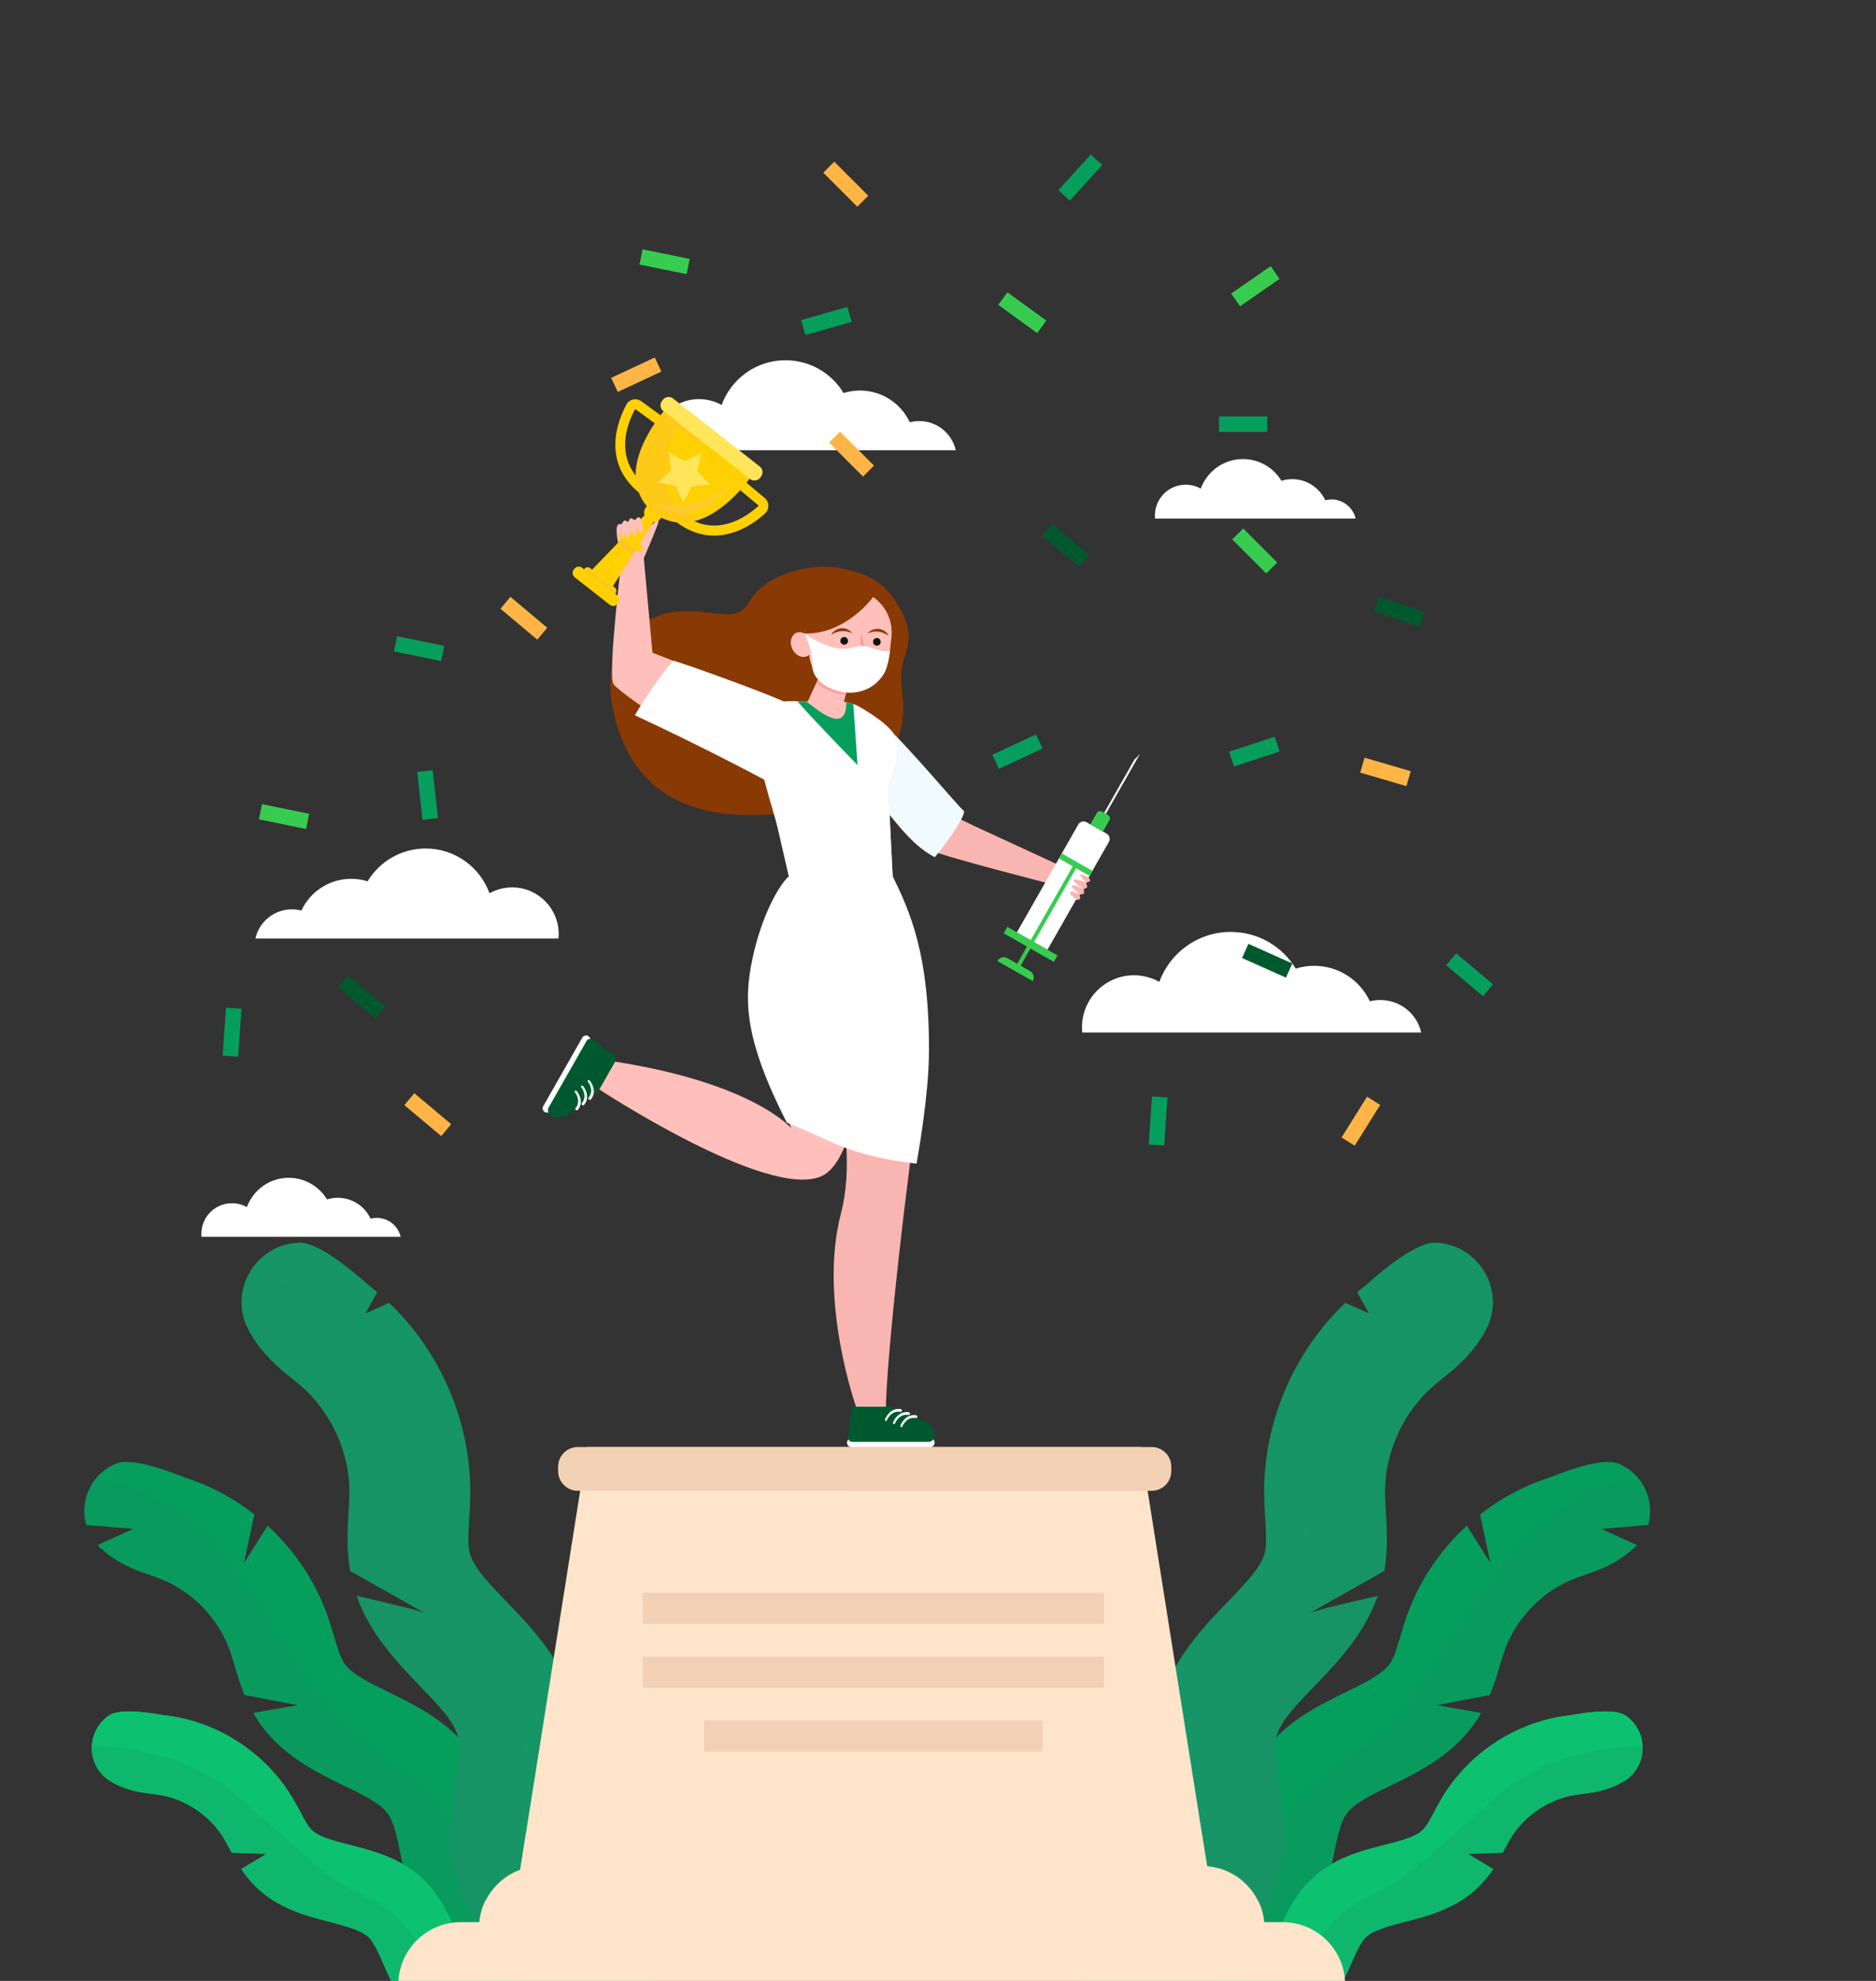 <?xml version="1.0" encoding="UTF-8"?> <!-- Generator: Adobe Illustrator 26.1.0, SVG Export Plug-In . SVG Version: 6.00 Build 0) --> <svg xmlns="http://www.w3.org/2000/svg" xmlns:xlink="http://www.w3.org/1999/xlink" id="Layer_1" x="0px" y="0px" viewBox="0 0 1728 1824" style="enable-background:new 0 0 1728 1824;" xml:space="preserve"><rect x="0" y="0" width="1728" height="1824" fill="#333333" stroke="none"/> <style type="text/css"> .st0{fill:#FFFFFF;} .st1{fill:#FEB546;} .st2{fill:#069E5C;} .st3{fill:#37CC50;} .st4{fill:#00592E;} .st5{fill:#0CC16F;} .st6{opacity:0.2;fill:#169566;enable-background:new ;} .st7{fill:#169566;} .st8{fill:#FEE4CB;} .st9{opacity:0.5;fill:#FEE4CB;enable-background:new ;} .st10{fill:#F2D0B3;} .st11{fill:#893903;} .st12{fill:#FFC0BB;} .st13{opacity:0.6;} .st14{fill:#FC8D84;} .st15{fill:#111111;} .st16{fill:#F99893;} .st17{fill:#F9B5B2;} .st18{fill:#F0FAFF;} .st19{fill:#FFD103;} .st20{opacity:0.5;fill:#FEB546;enable-background:new ;} .st21{opacity:0.3;fill:#FEB546;enable-background:new ;} .st22{fill:#FFE55A;} .st23{opacity:0.3;fill:#F4C676;enable-background:new ;} </style> <g> <path class="st0" d="M880.3,414.6H601.2c-0.1-1.4-0.2-2.8-0.2-4.2c0-23.7,19.2-42.9,42.9-42.9c7.5,0,14.6,2,20.8,5.4 c8.8-24.1,31.8-41.2,58.8-41.2c22.7,0,42.6,12.1,53.5,30.2c4.8-1.5,9.8-2.3,15.1-2.3c20.3,0,37.8,11.9,45.9,29.2 c2.8-0.7,5.7-1.1,8.7-1.1c16.4,0,30.1,11.4,33.6,26.7V414.6z"></path> <path class="st0" d="M235.3,864.2h279.1c0.1-1.4,0.2-2.8,0.2-4.2c0-23.7-19.2-42.9-42.9-42.9c-7.5,0-14.6,2-20.8,5.4 c-8.8-24.1-31.8-41.2-58.8-41.2c-22.7,0-42.6,12.1-53.5,30.2c-4.8-1.5-9.8-2.3-15.1-2.3c-20.3,0-37.8,11.9-45.9,29.2 c-2.8-0.7-5.7-1.1-8.7-1.1c-16.4,0-30.1,11.4-33.6,26.7V864.2z"></path> <path class="st0" d="M996.8,950.7c-0.1-1.6-0.2-3.1-0.2-4.7c0-26.5,21.5-48,48-48c8.4,0,16.4,2.3,23.3,6.1 c9.7-26.8,35.5-46,65.7-46c25.4,0,47.7,13.5,59.9,33.8c5.4-1.7,11-2.6,16.9-2.6c22.8,0,42.4,13.4,51.4,32.7 c3.1-0.8,6.3-1.2,9.7-1.2c18.4,0,33.7,12.8,37.6,29.9H996.8z"></path> <path class="st0" d="M369.1,1138.8H185.6c-0.1-0.9-0.1-1.8-0.1-2.7c0-15.6,12.6-28.2,28.2-28.2c5,0,9.6,1.3,13.7,3.6 c5.7-15.7,20.8-27,38.6-27c14.9,0,28,8,35.2,19.9c3.1-1,6.4-1.5,9.9-1.5c13.4,0,24.9,7.8,30.2,19.2c1.8-0.4,3.7-0.7,5.7-0.7 c10.8,0,19.8,7.5,22.1,17.6V1138.8z"></path> <path class="st0" d="M1248.7,477.5h-184.8c-0.1-1-0.1-1.9-0.1-2.8c0-15.7,12.7-28.4,28.4-28.4c5,0,9.7,1.3,13.8,3.6 c5.8-15.8,21-27.2,38.9-27.2c15,0,28.2,8,35.4,20c3.2-1,6.5-1.5,10-1.5c13.4,0,25.1,8,30.4,19.4c1.9-0.4,3.8-0.7,5.8-0.7 c10.8,0,19.9,7.6,22.2,17.7V477.5z"></path> <rect x="564.05" y="337.55" transform="matrix(0.906 -0.423 0.423 0.906 -90.816 280.692)" class="st1" width="44.3" height="14.3"></rect> <rect x="739.03" y="288.42" transform="matrix(0.962 -0.273 0.273 0.962 -51.778 219.033)" class="st2" width="44.3" height="14.3"></rect> <rect x="772" y="147.39" transform="matrix(0.707 -0.707 0.707 0.707 108.325 600.603)" class="st1" width="14.3" height="44.3"></rect> <rect x="777.31" y="395.93" transform="matrix(0.707 -0.707 0.707 0.707 -65.865 677.149)" class="st1" width="14.3" height="44.3"></rect> <rect x="1148.76" y="485.1" transform="matrix(0.707 -0.707 0.707 0.707 -20.119 965.922)" class="st3" width="14.3" height="44.3"></rect> <rect x="1133.71" y="685.19" transform="matrix(0.95 -0.311 0.311 0.95 -158 393.81)" class="st2" width="44.3" height="14.3"></rect> <rect x="1133.74" y="256.29" transform="matrix(0.822 -0.57 0.57 0.822 56.008 705.87)" class="st3" width="44.3" height="14.3"></rect> <rect x="1122.9" y="383.4" class="st2" width="44.3" height="14.3"></rect> <rect x="1281.42" y="540.69" transform="matrix(0.318 -0.948 0.948 0.318 345.615 1605.926)" class="st4" width="14.3" height="44.3"></rect> <rect x="1268.61" y="688.76" transform="matrix(0.281 -0.96 0.96 0.281 235.224 1735.729)" class="st1" width="14.3" height="44.3"></rect> <rect x="972.93" y="156.79" transform="matrix(0.673 -0.74 0.74 0.673 204.075 789.534)" class="st2" width="44.3" height="14.3"></rect> <rect x="934.79" y="265.41" transform="matrix(0.587 -0.809 0.809 0.587 156.094 881.177)" class="st3" width="14.3" height="44.3"></rect> <rect x="604.92" y="218.94" transform="matrix(0.2 -0.98 0.98 0.2 253.489 792.611)" class="st3" width="14.3" height="44.3"></rect> <rect x="254.31" y="729.72" transform="matrix(0.2 -0.98 0.98 0.2 -527.495 857.749)" class="st3" width="14.3" height="44.3"></rect> <rect x="378.72" y="575.13" transform="matrix(0.2 -0.98 0.98 0.2 -276.489 855.967)" class="st2" width="14.3" height="44.3"></rect> <rect x="914.62" y="685.26" transform="matrix(0.906 -0.424 0.424 0.906 -205.101 461.983)" class="st2" width="44.3" height="14.3"></rect> <rect x="475.3" y="547.23" transform="matrix(0.643 -0.766 0.766 0.643 -263.829 572.73)" class="st1" width="14.3" height="44.3"></rect> <rect x="386.72" y="1004.3" transform="matrix(0.643 -0.766 0.766 0.643 -645.497 668.053)" class="st1" width="14.3" height="44.3"></rect> <rect x="974.35" y="480.31" transform="matrix(0.643 -0.766 0.766 0.643 -34.441 931.029)" class="st4" width="14.3" height="44.3"></rect> <rect x="605.98" y="646.14" transform="matrix(0.357 -0.934 0.934 0.357 -206.277 1006.996)" class="st4" width="44.3" height="14.3"></rect> <rect x="386.68" y="709.84" transform="matrix(0.994 -0.11 0.11 0.994 -78.131 47.764)" class="st2" width="14.3" height="44.3"></rect> <rect x="325.94" y="895.9" transform="matrix(0.643 -0.766 0.766 0.643 -584.173 582.808)" class="st4" width="14.3" height="44.3"></rect> <rect x="1346.43" y="875.67" transform="matrix(0.643 -0.766 0.766 0.643 -204.402 1357.114)" class="st2" width="14.3" height="44.3"></rect> <rect x="1044.24" y="1025.3" transform="matrix(0.068 -0.998 0.998 0.068 -36.156 2026.197)" class="st2" width="44.3" height="14.3"></rect> <rect x="191.3" y="943.34" transform="matrix(0.068 -0.998 0.998 0.068 -749.344 1098.826)" class="st2" width="44.3" height="14.3"></rect> <rect x="1159.98" y="862.39" transform="matrix(0.408 -0.913 0.913 0.408 -116.554 1589.339)" class="st4" width="14.3" height="44.3"></rect> <rect x="1231.44" y="1025.44" transform="matrix(0.53 -0.848 0.848 0.53 -286.52 1548.151)" class="st1" width="44.3" height="14.3"></rect> <g> <path class="st5" d="M304.1,1769.7c-21.6-5.5-48.4-12.3-69.2-33.2c-5-5-9.1-10.2-12.6-15.5l23.3-14l-32.2-1.1 c-0.6-1.2-1.3-2.4-1.9-3.6c-2-3.7-3.9-7.2-5.7-10.2c-12.7-20.7-35.5-35.9-59.5-39.5c-1.6-0.2-3.4-0.5-5.4-0.7 c-8.6-1.1-19.4-2.4-30.7-7.4c-2.9-1.2-5.6-2.7-8.2-4.2c-22.6-13.4-23.3-45.8-1.7-60.7l0,0c11.5-7.9,46.1-0.9,49.8-0.4 c2.3,0.3,4.7,0.6,7.3,1c45.6,6.9,87.1,34.5,111.1,73.8c2.9,4.7,5.3,9.3,7.7,13.7c3.7,7,7.3,13.7,10.8,17.2 c6.5,6.6,20.5,10.1,35.3,13.9c21.2,5.4,47.5,12.1,68.2,32.2c15.3,14.9,23.3,33.1,29.7,47.8c4.4,10,8.5,19.5,13.4,24.4 c5.4,5.4,15.9,9.6,27.1,13.9c7.6,3,16.2,6.3,24.6,10.6c3.7,1.9,7.4,4,10.9,6.2H365.7c-5.2-8.7-9-17.5-12.6-25.7 c-4.5-10.1-8.6-19.7-13.6-24.5C332.8,1777.3,318.9,1773.7,304.1,1769.7z"></path> <path class="st2" d="M316.4,1644c-26-12.7-58.4-28.5-79.4-60.6c-1.3-2-2.5-4.1-3.7-6.1l41-7.2l-49.1-9.4c-3.9-9.6-6.7-18.9-9.1-27 c-1.6-5.2-3-10.2-4.6-14.5c-10.7-29.8-35.7-55.1-65.4-66.1c-2-0.8-4.3-1.6-6.7-2.4c-10.7-3.7-24.1-8.2-37.2-17.5 c-3.4-2.4-6.5-5-9.4-7.6c-1-0.9-2-1.9-2.9-2.9l32.9-14.9l-43.4-3.7c-6.1-21.7,4.1-46.6,27.2-56.3l0,0c16.7-7.1,58.8,11,63.5,12.6 c2.9,1,5.9,2,9.1,3.2c19.9,7.3,38.5,17.9,55.1,30.9l-9.6,44.8l21.8-34.5c24.5,22.5,43.6,50.7,54.9,82.1c2.4,6.9,4.3,13.3,6.2,19.6 c3,9.9,5.7,19.3,9.3,24.7c6.6,10.1,23.4,18.3,41.3,27c25.5,12.5,57.3,27.9,78.4,59c15.6,23,20.9,48.3,25.2,68.7 c3,13.9,5.7,27,10.7,34.6c5.5,8.3,17.8,16.3,30.9,24.8c8.9,5.8,18.9,12.3,28.5,20c23,18.4,41.4,42.2,53.9,68.7H464.6 c-4.1-2.8-8.5-5.7-13.1-8.7c-18.8-12.2-42.2-27.4-58.6-52.4c-14.9-22.6-19.9-46.4-24.3-67.3c-2.9-14.1-5.7-27.3-10.8-34.8 C351,1660.7,334.2,1652.5,316.4,1644z"></path> <path class="st6" d="M88.6,1361.1c-9.9,11.9-13.3,28.2-9.1,42.9l43.4,3.7L90,1422.6c0.9,1,1.9,2,2.9,2.9c2.9,2.7,6,5.2,9.4,7.6 c13.1,9.3,26.5,13.9,37.2,17.5c2.4,0.9,4.7,1.6,6.7,2.4c29.7,11,54.7,36.3,65.4,66.1c1.6,4.3,3,9.3,4.6,14.5 c2.4,8.2,5.2,17.4,9.1,27l49.1,9.4l-41,7.2c1.2,2.1,2.4,4.1,3.7,6.1c21,32.1,53.4,47.9,79.4,60.6c17.7,8.6,34.5,16.8,41.3,26.8 c5,7.5,7.8,20.7,10.8,34.8c4.4,20.9,9.4,44.7,24.3,67.3c16.4,25,39.8,40.2,58.6,52.4c4.6,3,9,5.9,13.1,8.7h27.5 c-62.2-44.4-38.6-142.7-112.4-196.3c-97-70.4-63.9-53.3-157.3-183.8C175.8,1388.7,127.3,1366.3,88.6,1361.1z"></path> <path class="st7" d="M321.9,1374c0.1-37-17.3-74.7-45.5-98.6c-2-1.7-4.2-3.4-6.5-5.3c-10.3-8.2-23.2-18.6-33.9-34 c-2.7-3.9-5.2-7.9-7.3-12c-18.5-35.3,6.4-77.9,46.2-79.9l0,0c21.2-1,60.2,35.6,64.7,39.2c2.5,2,5.1,4.1,7.8,6.4l-10.7,19.5 l21.8-9.6c47.3,45.1,75,109.4,74.7,174.9c-0.1,8.4-0.5,16.3-1,23.9c-0.8,12-1.4,23.4,0.3,30.8c3.2,13.7,18.5,29.4,34.6,46.1 c23,23.8,51.7,53.5,62.5,96c8,31.5,3.7,61.4,0.3,85.5c-2.3,16.4-4.5,31.9-2.1,42.2c2.7,11.3,13,25,24,39.5 c7.4,9.9,15.8,21,23.3,33.3c11.8,19.3,20.4,40.3,25.9,62.1H482.5c-0.8-1.4-1.6-2.8-2.4-4.2c-4.6-7.6-10.7-15.6-17.1-24.1 c-15.8-20.9-35.4-46.9-43.5-80.9c-7.3-30.8-3.3-58.8,0.2-83.6c2.4-16.6,4.6-32.3,2-42.5c-3.4-13.7-18.6-29.3-34.6-45.9 c-20.7-21.5-45.9-47.5-58.6-83.3c21.3,4.8,57.6,13.2,62.9,16c5.6,3-43.7-24.8-68.9-39c-3.5-20.2-2.3-39.2-1.4-54.8 C321.4,1385.3,321.8,1379.3,321.9,1374z"></path> <path class="st6" d="M233.1,1166.6c-11.6,15.9-14.7,37.8-4.4,57.4c2.1,4,4.6,8,7.3,12c10.7,15.4,23.6,25.7,33.9,34 c2.4,1.9,4.6,3.7,6.5,5.3c28.2,23.9,45.7,61.7,45.5,98.6c-0.1,5.4-0.4,11.4-0.8,17.8c-1,15.6-2.1,34.6,1.4,54.8 c25.2,14.2,74.5,42,68.9,39c-5.3-2.8-41.6-11.2-62.9-16c12.7,35.8,37.9,61.9,58.6,83.3c16,16.5,31.1,32.2,34.6,45.9 c2.6,10.2,0.4,25.9-2,42.5c-3.5,24.8-7.5,52.8-0.2,83.6c8.1,34,27.7,60,43.5,80.9c6.4,8.5,12.5,16.6,17.1,24.1 c0.8,1.4,1.6,2.8,2.4,4.2H537c-34.1-52.5-64.3-112.5-57.4-152.6c14.7-86-1.9-79.6-54.4-156s-11.1-68.4-55.7-210 C343.9,1234.1,281.5,1189.7,233.1,1166.6z"></path> <path class="st5" d="M304.1,1769.7c-21.6-5.5-48.4-12.3-69.2-33.2c-5-5-9.1-10.2-12.6-15.5l23.3-14l-32.2-1.1 c-0.6-1.2-1.3-2.4-1.9-3.6c-2-3.7-3.9-7.2-5.7-10.2c-12.7-20.7-35.5-35.9-59.5-39.5c-1.6-0.2-3.4-0.5-5.4-0.7 c-8.6-1.1-19.4-2.4-30.7-7.4c-2.9-1.2-5.6-2.7-8.2-4.2c-22.6-13.4-23.3-45.8-1.7-60.7l0,0c11.5-7.9,46.1-0.9,49.8-0.4 c2.3,0.3,4.7,0.6,7.3,1c45.6,6.9,87.1,34.5,111.1,73.8c2.9,4.7,5.3,9.3,7.7,13.7c3.7,7,7.3,13.7,10.8,17.2 c6.5,6.6,20.5,10.1,35.3,13.9c21.2,5.4,47.5,12.1,68.2,32.2c15.3,14.9,23.3,33.1,29.7,47.8c4.4,10,8.5,19.5,13.4,24.4 c5.4,5.4,15.9,9.6,27.1,13.9c7.6,3,16.2,6.3,24.6,10.6c3.7,1.9,7.4,4,10.9,6.2H365.7c-5.2-8.7-9-17.5-12.6-25.7 c-4.5-10.1-8.6-19.7-13.6-24.5C332.8,1777.3,318.9,1773.7,304.1,1769.7z"></path> <path class="st6" d="M84.7,1607.6c-0.7,12.7,5.1,25.7,17.4,33c2.6,1.5,5.3,2.9,8.2,4.2c11.3,5,22.1,6.3,30.7,7.4 c1.9,0.2,3.8,0.5,5.4,0.7c24,3.6,46.8,18.7,59.5,39.5c1.8,3,3.7,6.5,5.7,10.2c0.6,1.2,1.2,2.4,1.9,3.6l32.2,1.1l-23.3,14 c3.6,5.2,7.7,10.5,12.6,15.5c20.8,20.9,47.7,27.7,69.2,33.2c14.7,3.8,28.6,7.3,35.3,13.8c5,4.8,9.2,14.4,13.6,24.5 c3.6,8.2,7.5,17,12.6,25.7h47.5c-13-25-39.5-69.8-69.2-83.7c-41.9-19.6-51.3-31.5-127.7-98.3C178.7,1619,127.2,1609.1,84.7,1607.6 z"></path> </g> <g> <path class="st5" d="M1293.5,1769.7c21.6-5.5,48.4-12.3,69.2-33.2c5-5,9.1-10.2,12.6-15.5l-23.3-14l32.2-1.1 c0.6-1.2,1.3-2.4,1.9-3.6c2-3.7,3.9-7.2,5.7-10.2c12.7-20.7,35.5-35.9,59.5-39.5c1.6-0.2,3.4-0.5,5.4-0.7 c8.6-1.1,19.4-2.4,30.7-7.4c2.9-1.2,5.6-2.7,8.2-4.2c22.6-13.4,23.3-45.8,1.7-60.7l0,0c-11.5-7.9-46.1-0.9-49.8-0.4 c-2.3,0.3-4.7,0.6-7.3,1c-45.6,6.9-87.1,34.5-111.1,73.8c-2.9,4.7-5.3,9.3-7.7,13.7c-3.7,7-7.3,13.7-10.8,17.2 c-6.5,6.6-20.5,10.1-35.3,13.9c-21.2,5.4-47.5,12.1-68.2,32.2c-15.3,14.9-23.3,33.1-29.7,47.8c-4.4,10-8.5,19.5-13.4,24.4 c-5.4,5.4-15.9,9.6-27.1,13.9c-7.6,3-16.2,6.3-24.6,10.6c-3.7,1.9-7.4,4-10.9,6.2h130.5c5.2-8.7,9-17.5,12.6-25.7 c4.5-10.1,8.6-19.7,13.6-24.5C1264.8,1777.3,1278.6,1773.7,1293.5,1769.7z"></path> <path class="st2" d="M1281.2,1644c26-12.7,58.4-28.5,79.4-60.6c1.3-2,2.5-4.1,3.7-6.1l-41-7.2l49.1-9.4c3.9-9.6,6.7-18.9,9.1-27 c1.6-5.2,3-10.2,4.6-14.5c10.7-29.8,35.7-55.1,65.4-66.1c2-0.8,4.3-1.6,6.7-2.4c10.7-3.7,24.1-8.2,37.2-17.5 c3.4-2.4,6.5-5,9.4-7.6c1-0.9,2-1.9,2.9-2.9l-32.9-14.9l43.4-3.7c6.1-21.7-4.1-46.6-27.2-56.3l0,0c-16.7-7.1-58.8,11-63.5,12.6 c-2.9,1-5.9,2-9.1,3.2c-19.9,7.3-38.5,17.9-55.1,30.9l9.6,44.8l-21.8-34.5c-24.5,22.5-43.6,50.7-54.9,82.1 c-2.4,6.9-4.3,13.3-6.2,19.6c-3,9.9-5.7,19.3-9.3,24.7c-6.6,10.1-23.4,18.3-41.3,27c-25.5,12.5-57.3,27.9-78.4,59 c-15.6,23-20.9,48.3-25.2,68.7c-3,13.9-5.7,27-10.7,34.6c-5.5,8.3-17.8,16.3-30.9,24.8c-8.9,5.8-18.9,12.3-28.5,20 c-23,18.4-41.4,42.2-53.9,68.7H1133c4.1-2.8,8.5-5.7,13.1-8.7c18.8-12.2,42.2-27.4,58.6-52.4c14.9-22.6,19.9-46.4,24.3-67.3 c2.9-14.1,5.7-27.3,10.8-34.8C1246.6,1660.7,1263.4,1652.5,1281.2,1644z"></path> <path class="st6" d="M1508.9,1361.1c9.9,11.9,13.3,28.2,9.1,42.9l-43.4,3.7l32.9,14.9c-0.9,1-1.9,2-2.9,2.9 c-2.9,2.7-6,5.2-9.4,7.6c-13.1,9.3-26.5,13.9-37.2,17.5c-2.4,0.9-4.7,1.6-6.7,2.4c-29.7,11-54.7,36.3-65.4,66.1 c-1.6,4.3-3,9.3-4.6,14.5c-2.4,8.2-5.2,17.4-9.1,27l-49.1,9.4l41,7.2c-1.2,2.1-2.4,4.1-3.7,6.1c-21,32.1-53.4,47.9-79.4,60.6 c-17.7,8.6-34.5,16.8-41.3,26.8c-5,7.5-7.8,20.7-10.8,34.8c-4.4,20.9-9.4,44.7-24.3,67.3c-16.4,25-39.8,40.2-58.6,52.4 c-4.6,3-9,5.9-13.1,8.7h-27.5c62.2-44.4,38.6-142.7,112.4-196.3c97-70.4,63.9-53.3,157.3-183.8 C1421.7,1388.7,1470.2,1366.3,1508.9,1361.1z"></path> <path class="st7" d="M1275.7,1374c-0.1-37,17.3-74.7,45.5-98.6c2-1.7,4.2-3.4,6.5-5.3c10.3-8.2,23.2-18.6,33.9-34 c2.7-3.9,5.2-7.9,7.3-12c18.5-35.3-6.4-77.9-46.2-79.9l0,0c-21.2-1-60.2,35.6-64.7,39.2c-2.5,2-5.1,4.1-7.8,6.4l10.7,19.5 l-21.8-9.6c-47.3,45.1-75,109.4-74.7,174.9c0.1,8.4,0.5,16.3,1,23.9c0.7,12,1.4,23.4-0.3,30.8c-3.2,13.7-18.5,29.4-34.6,46.1 c-23,23.8-51.7,53.5-62.5,96c-8,31.5-3.7,61.4-0.3,85.5c2.3,16.4,4.5,31.9,2.1,42.2c-2.7,11.3-13,25-24,39.5 c-7.4,9.9-15.8,21-23.3,33.3c-11.8,19.3-20.4,40.3-25.9,62.1h118.5c0.8-1.4,1.6-2.8,2.4-4.2c4.6-7.6,10.7-15.6,17.1-24.1 c15.8-20.9,35.4-46.9,43.5-80.9c7.3-30.8,3.3-58.8-0.2-83.6c-2.4-16.6-4.6-32.3-2-42.5c3.4-13.7,18.6-29.3,34.6-45.9 c20.7-21.5,45.9-47.5,58.6-83.3c-21.3,4.8-57.6,13.2-62.9,16c-5.6,3,43.7-24.8,68.9-39c3.5-20.2,2.3-39.2,1.4-54.8 C1276.1,1385.3,1275.8,1379.3,1275.7,1374z"></path> <path class="st6" d="M1364.5,1166.6c11.6,15.9,14.7,37.8,4.4,57.4c-2.1,4-4.6,8-7.3,12c-10.7,15.4-23.6,25.7-33.9,34 c-2.4,1.9-4.6,3.7-6.5,5.3c-28.2,23.9-45.7,61.7-45.5,98.6c0.1,5.4,0.4,11.4,0.8,17.8c1,15.6,2.1,34.6-1.4,54.8 c-25.2,14.2-74.5,42-68.9,39c5.3-2.8,41.6-11.2,62.9-16c-12.7,35.8-37.9,61.9-58.6,83.3c-16,16.5-31.1,32.2-34.6,45.9 c-2.6,10.2-0.4,25.9,2,42.5c3.5,24.8,7.5,52.8,0.2,83.6c-8.1,34-27.7,60-43.5,80.9c-6.4,8.5-12.5,16.6-17.1,24.1 c-0.8,1.4-1.6,2.8-2.4,4.2h-54.5c34.1-52.5,64.3-112.5,57.4-152.6c-14.7-86,1.9-79.6,54.4-156s11.1-68.4,55.7-210 C1253.7,1234.1,1316,1189.7,1364.5,1166.6z"></path> <path class="st5" d="M1293.5,1769.7c21.6-5.5,48.4-12.3,69.2-33.2c5-5,9.1-10.2,12.6-15.5l-23.3-14l32.2-1.1 c0.6-1.2,1.3-2.4,1.9-3.6c2-3.7,3.9-7.2,5.7-10.2c12.7-20.7,35.5-35.9,59.5-39.5c1.6-0.2,3.4-0.5,5.4-0.7 c8.6-1.1,19.4-2.4,30.7-7.4c2.9-1.2,5.6-2.7,8.2-4.2c22.6-13.4,23.3-45.8,1.7-60.7l0,0c-11.5-7.9-46.1-0.9-49.8-0.4 c-2.3,0.3-4.7,0.6-7.3,1c-45.6,6.9-87.1,34.5-111.1,73.8c-2.9,4.7-5.3,9.3-7.7,13.7c-3.7,7-7.3,13.7-10.8,17.2 c-6.5,6.6-20.5,10.1-35.3,13.9c-21.2,5.4-47.5,12.1-68.2,32.2c-15.3,14.9-23.3,33.1-29.7,47.8c-4.4,10-8.5,19.5-13.4,24.4 c-5.4,5.4-15.9,9.6-27.1,13.9c-7.6,3-16.2,6.3-24.6,10.6c-3.7,1.9-7.4,4-10.9,6.2h130.5c5.2-8.7,9-17.5,12.6-25.7 c4.5-10.1,8.6-19.7,13.6-24.5C1264.8,1777.3,1278.6,1773.7,1293.5,1769.7z"></path> <path class="st6" d="M1512.9,1607.6c0.7,12.7-5.1,25.7-17.4,33c-2.6,1.5-5.3,2.9-8.2,4.2c-11.3,5-22.1,6.3-30.7,7.4 c-1.9,0.2-3.8,0.5-5.4,0.7c-24,3.6-46.8,18.7-59.5,39.5c-1.8,3-3.7,6.5-5.7,10.2c-0.6,1.2-1.2,2.4-1.9,3.6l-32.2,1.1l23.3,14 c-3.6,5.2-7.7,10.5-12.6,15.5c-20.8,20.9-47.7,27.7-69.2,33.2c-14.7,3.8-28.6,7.3-35.3,13.8c-5,4.8-9.2,14.4-13.6,24.5 c-3.6,8.2-7.5,17-12.6,25.7h-47.5c13-25,39.5-69.8,69.2-83.7c41.9-19.6,51.3-31.5,127.7-98.3 C1418.9,1619,1470.4,1609.1,1512.9,1607.6z"></path> </g> <polygon class="st8" points="469.5,1782.3 795.5,1782.3 795.9,1782.3 1122,1782.3 1050.7,1332.4 795.9,1332.4 795.5,1332.4 540.8,1332.4 "></polygon> <polygon class="st9" points="484.4,1688.3 469.5,1782.3 795.5,1782.3 795.9,1782.3 1122,1782.3 1107.1,1688.3 "></polygon> <path class="st8" d="M441.3,1782.3v-6.6c0-31.7,25.7-57.5,57.5-57.5h608.4c31.7,0,57.5,25.7,57.5,57.5v6.6H441.2H441.3z"></path> <path class="st10" d="M514.1,1354.6v-4.1c0-10,8.1-18.1,18.1-18.1h528.6c10,0,18.1,8.1,18.1,18.1v4.1c0,10-8.1,18.1-18.1,18.1 H532.1C522.2,1372.7,514.1,1364.6,514.1,1354.6z"></path> <rect x="592.1" y="1466.6" class="st10" width="424.9" height="28.6"></rect> <rect x="592.1" y="1525.4" class="st10" width="424.9" height="28.6"></rect> <rect x="648.5" y="1584.3" class="st10" width="311.9" height="28.6"></rect> <path class="st9" d="M446.7,1750.3c-3.5,7.3-5.5,15.5-5.5,24.2v7.8h723.5v-7.8c0-8.7-2-16.9-5.5-24.2H446.7z"></path> <path class="st8" d="M366.9,1834v-6.6c0-31.7,25.7-57.5,57.5-57.5h757.1c31.7,0,57.5,25.7,57.5,57.5v6.6H366.9L366.9,1834z"></path> <g> <g> <path class="st11" d="M728.9,722.2c-0.8,1,53.2,23.2-18.3,27.8s-126.1-16.7-144.7-90.7c-6.1-24.1-9.9-69.3,33.6-89.4 s75.7,11.1,90.8-15.8c15-26.9,59.1-35.7,82.7-31.1c22.6,4.4,38.9,9.8,53.4,32.9c14.5,23.1,11.3,34.7,6,51.9s0.2,31.9-0.3,46.5 c-1.9,57.7-51.5,60.8-51.5,60.8S729.5,721.2,728.9,722.2z"></path> <g> <path class="st12" d="M770.3,651.8c-6.2-0.3-11.5,8.9-15.1,6.4c-3.1-2.1-14.1-5.9-12.5-9.3l13.1-28.6l27.7,2.8l-7.9,29.3 C774.7,655.4,773.4,652,770.3,651.8z"></path> <g class="st13"> <path class="st14" d="M751.7,629l2.7-5.9h29.1l-4.4,16.6C767.5,639.4,756.9,633,751.7,629z"></path> </g> <path class="st12" d="M808.8,624.8c-0.4,0.5-0.9,0.9-1.3,1.3c-6.3,6.3-14.8,10.3-24.2,10.6c-19.3,0.7-35.7-14.1-38.1-33.7 c-0.6,0.5-1.1,0.9-1.8,1.2c-4.7,2.2-10.8-0.8-13.6-6.7s-1.2-12.5,3.5-14.7c2.4-1.1,5.3-0.8,7.8,0.5 c-0.5-23.1,18.7-42.1,42.4-40.8c17.6,0.9,32.7,13.6,36.8,30.7c1.2,5.3,1.4,10.5,0.6,15.4c-0.1,1.3-0.3,2.5-0.4,3.7 c-0.4,5.7-1.4,12.3-3.6,18.5c-0.8,2.3-1.7,4.5-2.9,6.6C812.6,620.1,810.9,622.6,808.8,624.8z"></path> <path class="st15" d="M777.5,586.6c-2,0-3.5,1.7-3.4,3.6c0,2,1.7,3.5,3.6,3.4c2,0,3.5-1.7,3.4-3.6 C781,588,779.4,586.5,777.5,586.6z"></path> <path class="st15" d="M807.6,587.5c-2,0-3.5,1.7-3.4,3.6c0,2,1.7,3.5,3.6,3.4c2,0,3.5-1.7,3.4-3.6 C811.1,588.9,809.5,587.4,807.6,587.5z"></path> <path class="st11" d="M780.6,579.4c-1.8-0.7-3.7-1.1-5.7-0.9s-3.9,0.8-5.5,1.9c-0.9,0.5-1.5,1.2-2.2,1.8 c-0.7,0.7-1.2,1.4-1.7,2.2c0.9-0.3,1.6-0.8,2.4-1.2l1.2-0.5c0.2-0.1,0.4-0.2,0.6-0.3l0.6-0.2c1.5-0.6,3.1-0.9,4.7-1.1 c1.6-0.1,3.2,0,4.9,0.3s3.4,0.9,5.1,1.5C783.9,581.4,782.3,580.3,780.6,579.4z"></path> <path class="st11" d="M804.2,581.7c1.7-0.2,3.3-0.3,4.9-0.1c1.6,0.2,3.2,0.6,4.7,1.3l0.6,0.2c0.2,0.1,0.4,0.2,0.6,0.3l1.2,0.6 c0.8,0.4,1.5,0.9,2.4,1.3c-0.5-0.8-1-1.6-1.6-2.3s-1.3-1.4-2.1-1.9c-1.5-1.1-3.5-1.8-5.4-2s-3.9,0.1-5.7,0.8 c-1.8,0.7-3.4,1.7-4.6,3.2C800.9,582.5,802.6,582.1,804.2,581.7z"></path> <path class="st16" d="M794.8,590.1c0.2,1.2,0.4,2.4,0.7,3.5c0.3,1.1,0.7,2.1,1.3,2.9l0.2,0.2c0.1,0.1,0.1,0.1,0.3,0.3 c0.3,0.3,0.6,0.6,0.8,0.9c0.3,0.3,0.5,0.6,0.6,1c0.2,0.4,0.2,0.8,0.3,1.2c0.2,1.6-0.5,3.2-1.5,4.2c-2.1,2.1-4.9,2.6-7.4,2.3 c2.4-0.7,4.7-1.8,5.9-3.5c0.6-0.8,0.9-1.8,0.7-2.6c-0.1-0.4-0.3-0.8-0.6-1.2c-0.1-0.2-0.4-0.3-0.5-0.5l-0.4-0.4l-0.4-0.4 c-0.9-1.3-1.3-2.6-1.6-3.9c-0.3-1.3-0.4-2.6-0.4-3.9c-0.1-2.6,0.2-5.1,0.9-7.5C794,585.2,794.2,587.6,794.8,590.1z"></path> <path class="st16" d="M777.3,609.1c0.8,1.6,2.1,3.1,3.5,4.2s3.1,2,4.9,2.3c0.9,0.3,1.8,0.3,2.7,0.4c0.9,0,1.8-0.1,2.7-0.2 c-1.7-0.3-3.4-0.6-5-1.2c-1.6-0.6-3.1-1.4-4.4-2.4c-2.7-2-4.5-4.9-5.9-8.2C775.9,605.8,776.5,607.5,777.3,609.1z"></path> </g> <path class="st11" d="M805,543.2l-20.2-6.7c0,0-26.4,4.1-28.3,5.6c-1.9,1.5-16.7,13.5-16.7,13.5l1.4,27.7 c38.1,1,63.1-33.6,63.1-33.6L805,543.2z"></path> </g> <path class="st17" d="M857.7,783c-36.2-22-34.3-59.9,37.9-23.3l76.6,35.4l0,0c7.4-0.5,34.9-2.3,35.7-1.3c0.9,1.1,0.3,2.2-11.3,7.6 c-0.7,0.3-0.8,1.4-0.1,1.8c5.5,3.4,8.1,6.4,7.5,8c-0.5,1.3-1.6,0.3-3,1.5s1.2,2.7,0.3,4.2c-0.9,1.4-2.2,1-2.9,1.7 c-0.7,0.6,0.9,2.7-0.2,4.1c-0.9,1.2-2.4,0.5-3.5,1c-1.1,0.5,1.1,2.4-0.2,4.2c-0.9,1.2-5.5,1.7-18.6-7.8l-9.2-6.5 C966.7,813.6,866.2,787.9,857.7,783z"></path> <path class="st18" d="M795.8,725.1c22.2,18.1,37.2,49.8,65.3,64.2c14.3-17.1,28.1-38.8,26.9-42.4c-5.5-4.4-51.1-59.5-76.8-83.1 C793.4,653,780.2,696.6,795.8,725.1z"></path> <path class="st17" d="M810.1,821.3h-37.4l-24,101.1c0,0,47,114.3,25.9,194.9s14.4,179.5,14.4,179.5l26.9,4.8 c0-50,20.2-224.7,33.6-312c13.4-87.3-25.6-149.7-25.6-149.7L810.1,821.3z"></path> <path class="st12" d="M712.6,648.5c6.1-3.3,41.4-3.1,59.6-2.8c7,0.2,13.9,2,20,5.5c0,0,26.1,14.7,31.7,25.8 c8.9,17.9-5.8,47-5.8,47l5.8,115.8l-23,1.3c0,0,5.7,219.5-44.2,241.9c-49.9,22.4-206.9-81.3-206.9-81.3l15-24.4 C693.8,997.1,729,1039,729,1039l-19-42.3c-35.9-107.5,21.1-170.2,21.1-170.2l-27.5-119.7C703.6,706.8,704.2,653,712.6,648.5z"></path> <path class="st2" d="M800.3,723.8l-6.3-71.5c-1.1-0.6-1.8-1-1.8-1c-4-2.3-8.2-3.8-12.6-4.7c-0.1,23.9-15.5,16.7-37-0.9 c-6.1,0.1-12.1,0.3-17.1,0.7C732.7,679.1,800.3,723.8,800.3,723.8z"></path> <path class="st12" d="M565.1,629.9c5.6,8.7,112.4,84.1,148.9,73.7l14.5-52.9L601,601l-8-86.9l0,0c3-7.1,14.3-33.2,13.6-34.3 c-0.8-1.2-2-1.1-11.3,8.4c-0.6,0.6-1.6,0.3-1.8-0.5c-1.4-6.5-3.4-11.4-5.1-11.4c-2.1-0.1-1.9,2-3.7,2.4c-1.2,0.3-2.2-1.9-3.7-1.4 c-2.1,0.8-1.3,2.8-2.6,3.2c-1,0.2-1.5-1.7-3.1-1.2c-1.4,0.4-1.7,2.1-2.6,3c-0.9,0.9-2.3-0.5-3.6,1.1c-0.7,0.8-2.5,3.2,0.6,18.4 l3.1,11.2C572.8,513,559.6,621.2,565.1,629.9z"></path> <path class="st0" d="M832.4,856.5c-19.9,11-31.9,42.1-31.9,42.1c-41.1-47.1-85.1-47.7-85.1-47.7c4-16.4,15.7-24.6,15.7-24.6 l-15.3-66.5l0,0l-1.8-7.7c32.8-20.9,1.4-104.6,1.4-104.6s7-2.8,19.2-1.7c8.7,10.8,55.3,58.7,55.3,58.7l-3.9-56.2 c2.2,0.8,4.2,1.8,6.2,2.9c0,0,26.1,14.7,31.7,25.8c8.9,17.9-5.8,47-5.8,47l1.1,22.3l0,0l4.7,93.6L832.4,856.5z"></path> <path class="st0" d="M728.5,805.2c-10.7,8-27.2,38.7-35.4,77.5c-8.2,38.8-7.4,74.1,31.6,151c39.9,15.3,53.3,29.8,119.5,37.8 c0,0,11.4-61.1,11.5-103.5c0.3-90-17.4-128.4-34.2-162.8C821.5,805.2,787,797.3,728.5,805.2z"></path> <path class="st0" d="M718.7,769.6c0,0-9.8-32.9-14.8-51.7c0,0-52.7-28.4-119.1-59.3c0,0,15.5-27.3,35.3-50.2 c1.7-0.4,80.9,27.8,104.1,38.5C734.1,649.7,762.7,740,718.7,769.6z"></path> <g> <path class="st0" d="M860.9,1328.4L860.9,1328.4c0-2.3-1.9-4.1-4.1-4.1h-72.5c-2.3,0-4.1,1.9-4.1,4.1l0,0c0,2.3,1.9,4.1,4.1,4.1 h72.5C859,1332.5,860.8,1330.7,860.9,1328.4z"></path> <path class="st4" d="M787.6,1295.3h31.9c0.8,0,1.5,0.2,2.1,0.6c10.5,7.2,30.4,9.6,36.6,18.3c3.2,4.5,3,7.9,2,10.1 c-0.9,2.1-2.8,3.3-4.6,3.3h-71.1c-2.1,0-3.6-2.5-3.3-5.3l2.7-22.6C784.2,1297.2,785.7,1295.3,787.6,1295.3z"></path> <g> <path class="st0" d="M816.9,1307.9c1.1-2.6,4.8-9.3,12.8-7.9c0.5,0.1,0.9-0.3,1-1l0,0c0.1-0.7-0.3-1.4-0.8-1.5 c-8.8-1.5-13.2,6-14.6,9.1c-0.3,0.6-0.1,1.5,0.4,1.8l0,0C816.1,1308.7,816.6,1308.5,816.9,1307.9z"></path> </g> <g> <path class="st0" d="M824.3,1310.8c1.1-2.6,4.8-9.3,12.8-7.9c0.5,0.1,0.9-0.3,1-1l0,0c0.1-0.7-0.3-1.4-0.8-1.5 c-8.8-1.5-13.2,6-14.6,9.1c-0.3,0.6-0.1,1.5,0.4,1.8l0,0C823.5,1311.6,824,1311.4,824.3,1310.8z"></path> </g> <g> <path class="st0" d="M831.1,1313.6c1.1-2.6,4.8-9.3,12.8-7.9c0.5,0.1,0.9-0.3,1-1l0,0c0.1-0.7-0.3-1.4-0.8-1.5 c-8.8-1.5-13.2,6-14.6,9.1c-0.3,0.6-0.1,1.5,0.4,1.8l0,0C830.3,1314.3,830.8,1314.1,831.1,1313.6z"></path> </g> </g> <g> <path class="st0" d="M501.9,1024L501.9,1024c1.9,1.1,4.4,0.4,5.5-1.5l35.9-63c1.1-1.9,0.4-4.4-1.5-5.5l0,0 c-1.9-1.1-4.4-0.4-5.5,1.5l-35.9,63C499.3,1020.5,500,1022.9,501.9,1024z"></path> <path class="st4" d="M567,976.9l-15.8,27.7c-0.4,0.7-0.9,1.2-1.6,1.5c-11.5,5.6-23.3,21.8-34,22.8c-5.5,0.5-8.3-1.3-9.7-3.3 c-1.4-1.9-1.5-4.1-0.6-5.7l35.2-61.8c1-1.8,3.9-1.9,6.2-0.2l18.3,13.5C567,972.9,567.9,975.2,567,976.9z"></path> <g> <path class="st0" d="M541.5,996c1.7,2.3,5.6,8.8,0.5,15c-0.3,0.4-0.1,1,0.4,1.4l0,0c0.6,0.5,1.4,0.5,1.7,0.1 c5.8-6.9,1.4-14.5-0.6-17.2c-0.4-0.6-1.3-0.9-1.8-0.6l0,0C541.2,994.9,541.2,995.5,541.5,996z"></path> </g> <g> <path class="st0" d="M535.3,1001c1.7,2.3,5.6,8.8,0.5,15c-0.3,0.4-0.1,1,0.4,1.4l0,0c0.6,0.5,1.4,0.5,1.7,0.1 c5.8-6.9,1.4-14.5-0.6-17.2c-0.4-0.6-1.3-0.9-1.8-0.6l0,0C535,999.9,535,1000.4,535.3,1001z"></path> </g> <g> <path class="st0" d="M529.5,1005.6c1.7,2.3,5.6,8.8,0.5,15c-0.3,0.4-0.1,1,0.4,1.4l0,0c0.6,0.5,1.4,0.5,1.7,0.1 c5.8-6.9,1.4-14.5-0.6-17.2c-0.4-0.6-1.3-0.9-1.8-0.6l0,0C529.3,1004.5,529.2,1005.1,529.5,1005.6z"></path> </g> </g> </g> <g> <path class="st19" d="M576.9,372.7c-3.6,6.7-9.7,20.1-10.1,35.4c-0.2,8.5,1.4,16.6,4.7,24c3.7,8,9.4,15.2,17,21.5 c2.5,6.6,6.8,13,13.5,18.8c7.2,5.1,14.4,7.7,21.4,8.6c7.9,5.9,16.3,9.7,24.9,11.3c7.9,1.5,16.1,1.1,24.4-1.2 c14.7-4,26.3-13.1,31.9-18.2c2-1.9,3.2-4.5,3.1-7.3c0-2.7-1.3-5.3-3.4-7.1l-16.7-14c4.9-6,7.6-10.3,7.6-10.3l-39.3-30.8 l-39.3-30.8c0,0-3.5,3.7-8.2,9.8l-17.6-12.9c-2.2-1.6-5-2.2-7.7-1.6C580.4,368.5,578.1,370.2,576.9,372.7z M639.4,479.9 c17.2-4.2,32.3-17.4,42.4-28.6l16.7,14c0.1,0,0.2,0.1,0.2,0.3c0,0.3-0.2,0.4-0.2,0.4C688.8,474.8,665.5,491.7,639.4,479.9z M585.1,376.8c0.2,0,0.4,0.1,0.4,0.1l17.6,12.9c-8.4,12.5-17.7,30.3-17.6,48c-17.7-22.7-6.9-49.3-0.7-60.8 C584.8,376.9,584.9,376.8,585.1,376.8z"></path> <polygon class="st19" points="563.6,541.3 610,467.7 601.9,472.2 601.8,472.4 604.3,463.4 543.9,526.1 "></polygon> <path class="st19" d="M607.1,465.4c3.8,2.9,4.4,8.3,1.5,12c-2.9,3.8-8.3,4.4-12,1.5c-3.8-2.9-4.4-8.3-1.5-12 C598.1,463.2,603.5,462.6,607.1,465.4z"></path> <path class="st19" d="M571,491.5l0.4-0.6c1.1-1.3,3-1.6,4.4-0.5l14.7,11.5c1.3,1.1,1.6,3,0.5,4.4l-0.4,0.6c-1.1,1.3-3,1.6-4.4,0.5 l-14.7-11.5C570.1,494.8,569.9,492.8,571,491.5z"></path> <path class="st19" d="M537.9,524.4l0.5-0.7c1.2-1.6,3.5-1.8,5.1-0.6l22.9,18c1.6,1.2,1.8,3.5,0.6,5.1l-0.5,0.7 c-1.2,1.6-3.5,1.8-5.1,0.6l-22.9-18C536.9,528.3,536.7,526,537.9,524.4z"></path> <polygon class="st20" points="569.1,499.9 582.9,510.7 585.4,506.7 572.4,496.5 "></polygon> <path class="st20" d="M539.5,522.6c-0.2,0.2-0.5,0.4-0.7,0.7l-1.1,1.5c-1.1,1.4-0.9,3.3,0.5,4.4l23.7,18.6 c1.4,1.1,3.3,0.9,4.4-0.5l1.1-1.5c0.2-0.3,0.4-0.6,0.5-0.9L539.5,522.6z"></path> <path class="st19" d="M528.5,524.5l0.7-0.9c1.7-2.1,4.8-2.5,7-0.8l32.4,25.4c2.1,1.7,2.5,4.8,0.8,7l-0.7,0.9 c-1.7,2.1-4.8,2.5-7,0.8l-32.4-25.4C527.2,529.8,526.8,526.7,528.5,524.5z"></path> <path class="st21" d="M601.8,472.1c15.8,11.1,31.4,10.7,45.1,5.2c-6.4-1.1-12.8-3.7-19.3-8.3c-26-22.6-16.1-53.3-3.7-74.6 l69.6,41.4c0,0-41.8-33.4-63.4-51c0.3-0.4,0.5-0.7,0.8-1.1l-14.3-11.2C616.6,372.5,557.9,433.9,601.8,472.1z"></path> <path class="st22" d="M609.8,369.2l0.9-1.2c2.2-2.8,6.4-3.3,9.2-1.1l80,62.7c2.8,2.2,3.3,6.4,1.1,9.2l-0.9,1.2 c-2.2,2.8-6.4,3.3-9.2,1.1l-80-62.7C608,376.2,607.5,372,609.8,369.2z"></path> <path class="st23" d="M604.3,463.4c39.6,30.2,73.8-22.7,73.8-22.7C640.7,474.9,604.3,463.4,604.3,463.4z"></path> <polygon class="st21" points="639.7,434.8 651.3,447 634.6,448.8 626.6,463.7 619.7,448.3 603.1,445.3 615.6,433.9 613.3,417.2 627.9,425.6 643.1,418.3 "></polygon> <polygon class="st22" points="642.4,433.9 654,446.1 637.3,447.9 629.2,462.7 622.3,447.4 605.8,444.3 618.2,433 616,416.3 630.6,424.7 645.8,417.4 "></polygon> </g> <path class="st12" d="M570.8,486.3c0,4,2.2,9.5,3.1,9.3s2-2.8,1.8-8c0,0,2.1,8.6,3,8.6s1.5-2.1,2.1-11.3c0,0,2.1,9.2,3.9,9.2 c1.1,0,2.3-3.3,1.9-11.3c-0.1,2.7,3.2,9.1,4.4,8.6c1.5-0.7,1.3-8.3-0.8-13.4C589.3,477.3,576.8,483,570.8,486.3z"></path> <path class="st0" d="M813.7,621.2c-5.8,8.8-15.1,15.8-29,16.6c-14,0.8-34.9-7.7-36.5-23.7c0,0,1.6-11.8-7-30.8 c0,0,7.9,6.7,22.8,11.9s24-0.7,30.5-0.5c6.6,0.3,16.4,6.1,25.2,4.9C819.7,599.6,818.6,613.7,813.7,621.2z"></path> </g> <g> <path class="st0" d="M993.2,759.2c1.5-2.7,4.9-3.6,7.6-2.1l18.5,10.5c2.7,1.5,3.6,4.9,2.1,7.6l-56.6,99.4l-28.2-16L993.2,759.2z"></path> <path class="st17" d="M1002.8,810c0,0-2.4,2.4-2.4,4c0,1.7-1.7,2.8-2.4,4.6c-0.7,1.8-1.4,4-3.1,4.8s0.2,3.1-2,5.1 c-5.5-2.9-7.8-5.8-7.1-7c0.3-0.6,1.9-1,8.9,1.6c-6.2-4.2-7.7-6.6-7.5-7.2c0.3-1,2.7-1.2,10.6,2c-1.8-0.9-9.8-6.1-8.9-7.6 c0.6-0.9,2.5-0.8,11.5,2.1c-1-0.6-6.1-6.5-5.4-7s4,0,8,3.1L1002.8,810z"></path> <rect x="909.78" y="842.95" transform="matrix(0.495 -0.869 0.869 0.495 -247.525 1263.653)" class="st3" width="106.9" height="3.6"></rect> <rect x="988.19" y="780.06" transform="matrix(0.495 -0.869 0.869 0.495 -191.451 1263.151)" class="st3" width="5.3" height="32.4"></rect> <path class="st3" d="M1010.3,748.6c1-1.7,3.1-2.2,4.7-1.3l5.6,3.2c1.7,1,2.2,3.1,1.3,4.7l-6,10.5l-11.6-6.6L1010.3,748.6z"></path> <path class="st3" d="M918.7,884.9c1.9-3.3,6.1-4.5,9.3-2.6l20.7,11.8c3.3,1.8,4.5,6,2.6,9.3l0,0L918.7,884.9L918.7,884.9z"></path> <rect x="945.74" y="843" transform="matrix(0.495 -0.869 0.869 0.495 -276.191 1263.936)" class="st3" width="6.8" height="53.1"></rect> <path class="st0" d="M1017,748.5l1.6,0.9l31.5-55.3c-2,2.1-3.2,3.7-5,5L1017,748.5z"></path> </g> </svg> 